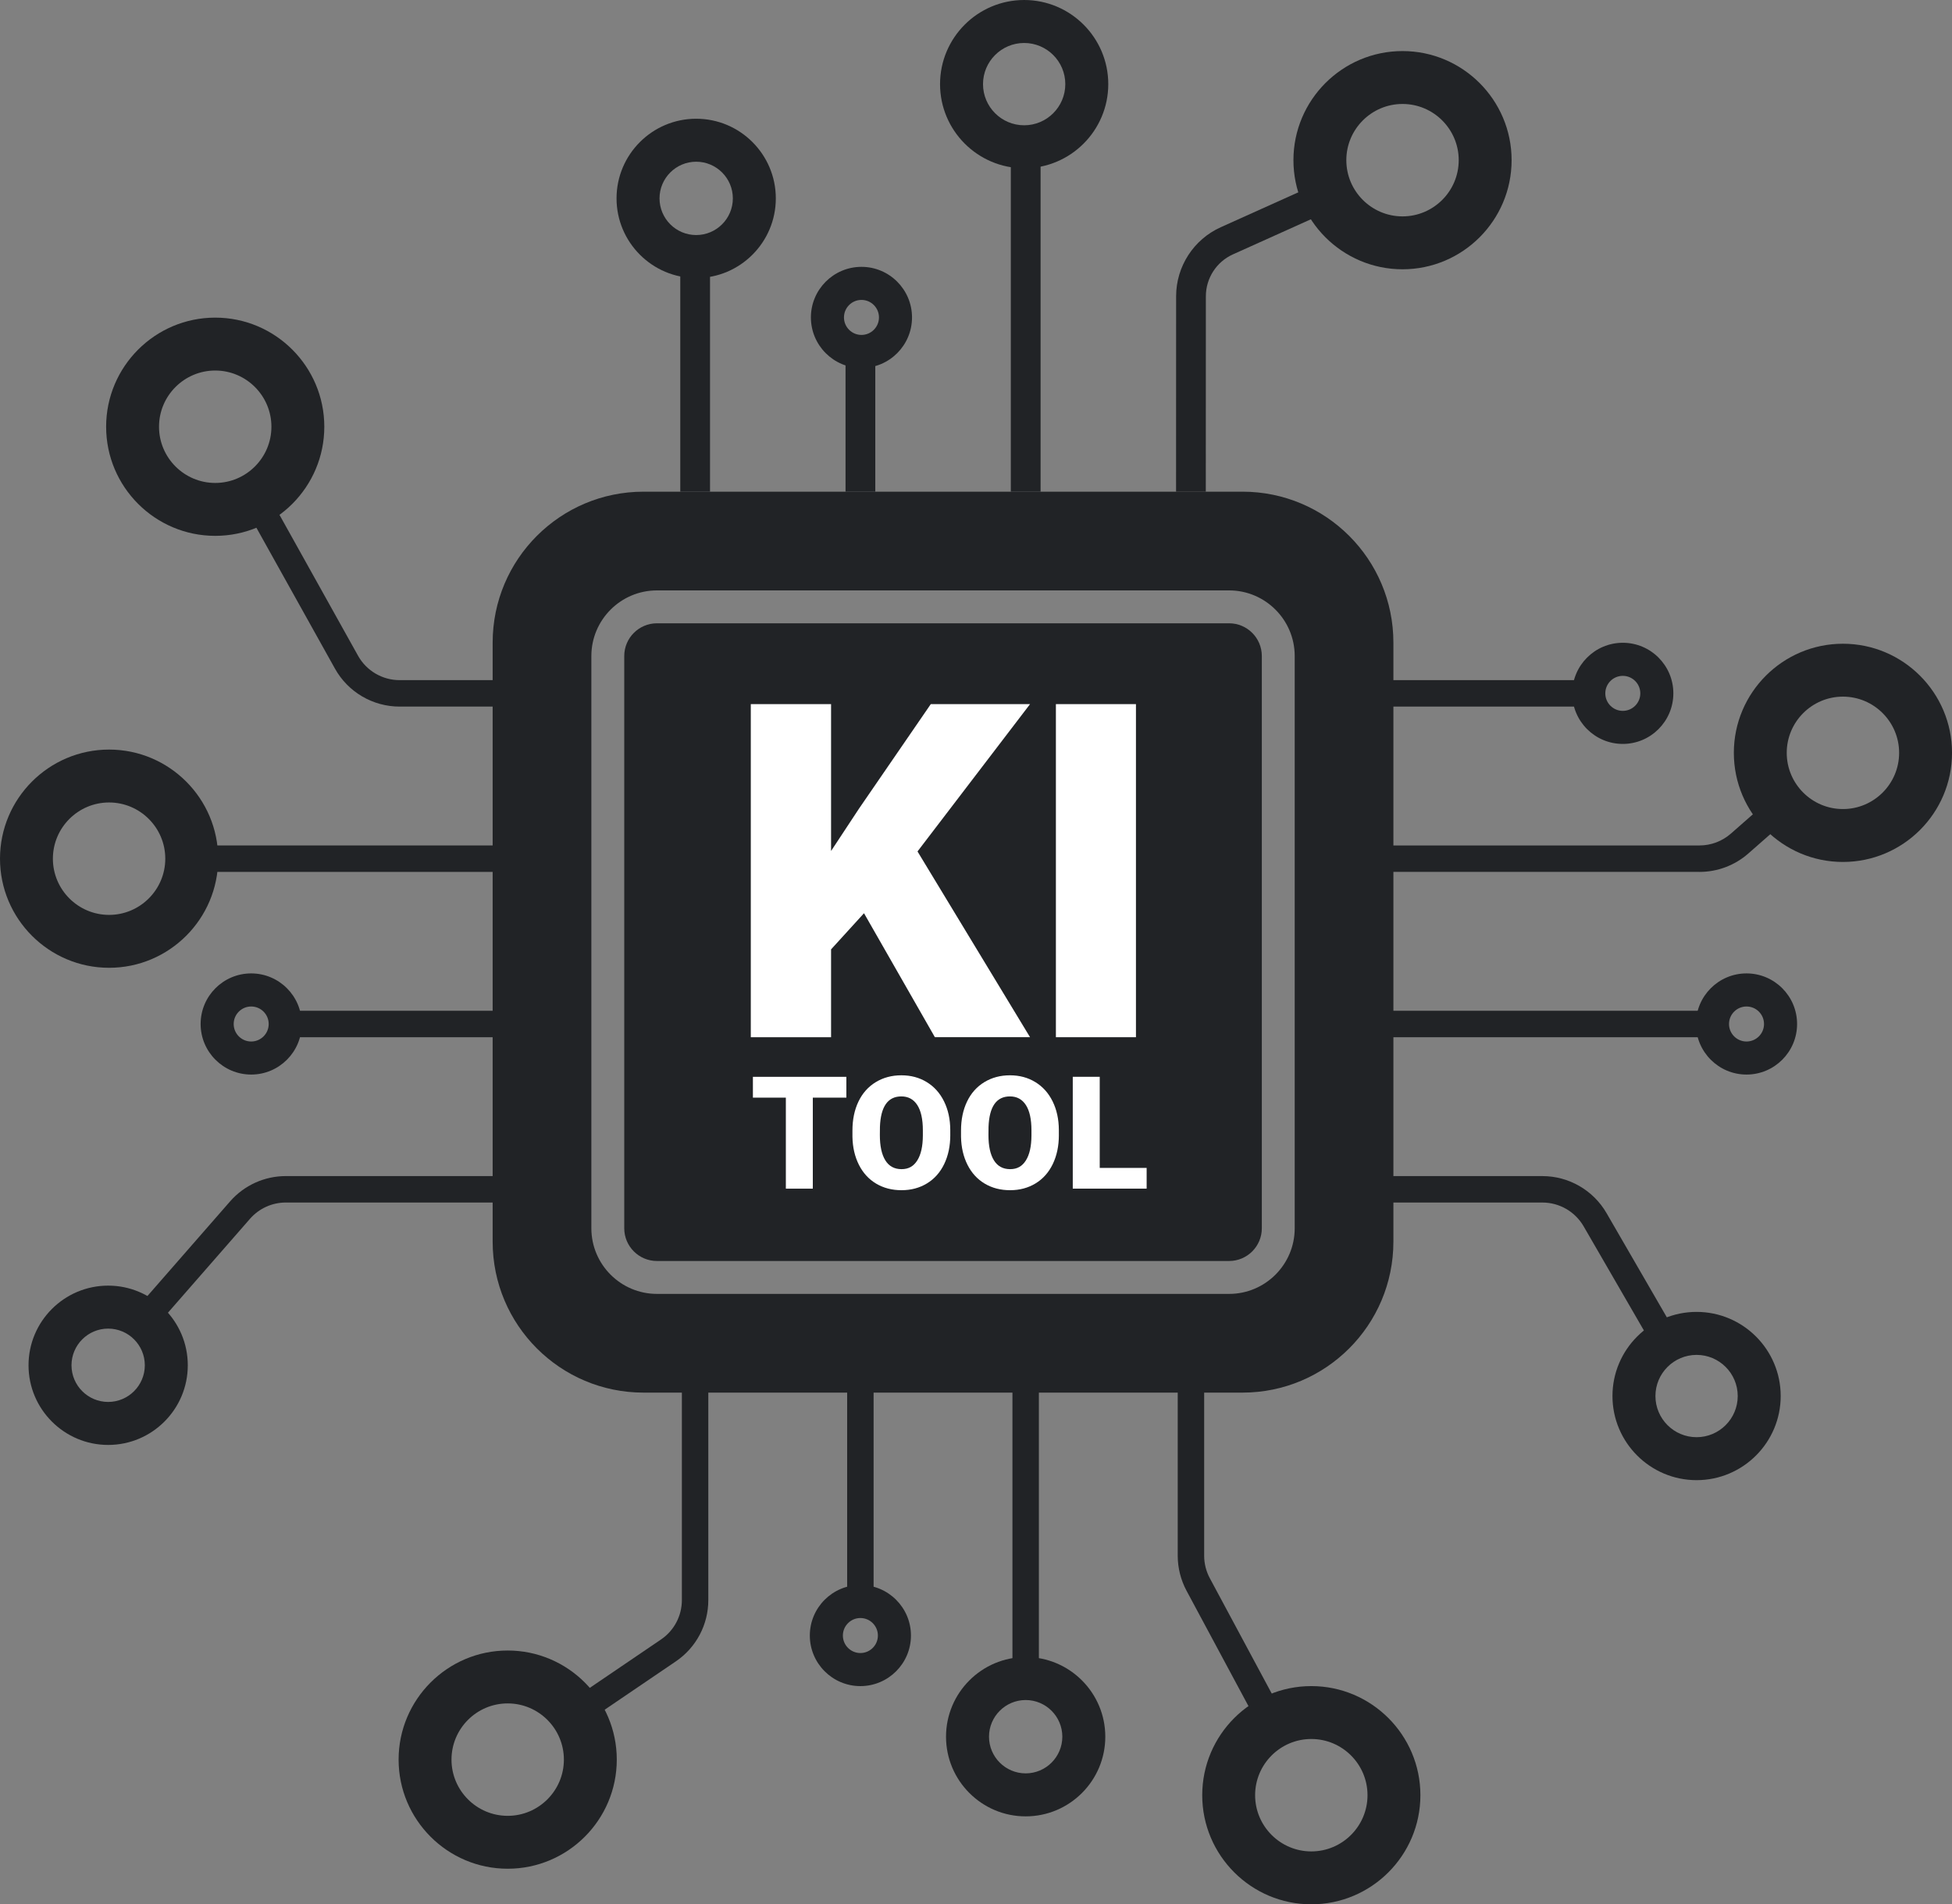 <?xml version="1.0" encoding="UTF-8"?> <svg xmlns="http://www.w3.org/2000/svg" id="Ebene_2" data-name="Ebene 2" viewBox="0 0 1241.12 1210.54"><rect x="0" y="0" width="1241.12" height="1210.54" fill="#808080" stroke="none"/><defs><style> .cls-1 { fill: #212326; } .cls-1, .cls-2 { stroke-width: 0px; } .cls-2 { fill: #fff; } </style></defs><g id="_Ńëîé_1" data-name="Ńëîé 1"><g><g><path class="cls-1" d="M136.84,340.63c-38.24,0-69.36-31.11-69.36-69.36s31.11-69.36,69.36-69.36,69.36,31.11,69.36,69.36-31.11,69.36-69.36,69.36ZM136.84,235.54c-19.7,0-35.73,16.03-35.73,35.73s16.03,35.73,35.73,35.73,35.73-16.03,35.73-35.73-16.03-35.73-35.73-35.73Z"></path><path class="cls-1" d="M1171.77,547.93c-38.24,0-69.36-31.11-69.36-69.36s31.11-69.36,69.36-69.36,69.36,31.11,69.36,69.36-31.11,69.36-69.36,69.36ZM1171.77,442.84c-19.7,0-35.73,16.03-35.73,35.73s16.03,35.73,35.73,35.73,35.73-16.03,35.73-35.73-16.03-35.73-35.73-35.73Z"></path><path class="cls-1" d="M322.8,1187.92c-38.24,0-69.36-31.11-69.36-69.36s31.11-69.36,69.36-69.36,69.36,31.11,69.36,69.36-31.11,69.36-69.36,69.36ZM322.8,1082.83c-19.7,0-35.73,16.03-35.73,35.73s16.03,35.73,35.73,35.73,35.73-16.03,35.73-35.73-16.03-35.73-35.73-35.73Z"></path><path class="cls-1" d="M1078.72,940.91c-29.49,0-53.48-23.99-53.48-53.48s23.99-53.48,53.48-53.48,53.48,23.99,53.48,53.48-23.99,53.48-53.48,53.48ZM1078.72,861.28c-14.42,0-26.16,11.73-26.16,26.16s11.73,26.16,26.16,26.16,26.16-11.73,26.16-26.16-11.73-26.16-26.16-26.16Z"></path><path class="cls-1" d="M652.14,1154.63c-27.92,0-50.64-22.71-50.64-50.63s22.71-50.64,50.64-50.64,50.63,22.71,50.63,50.64-22.71,50.63-50.63,50.63ZM652.14,1080.68c-12.85,0-23.31,10.46-23.31,23.31s10.46,23.31,23.31,23.31,23.31-10.46,23.31-23.31-10.46-23.31-23.31-23.31Z"></path><path class="cls-1" d="M69.36,615.21c-38.24,0-69.36-31.11-69.36-69.36s31.11-69.36,69.36-69.36,69.36,31.11,69.36,69.36-31.11,69.36-69.36,69.36ZM69.36,510.12c-19.7,0-35.73,16.03-35.73,35.73s16.03,35.73,35.73,35.73,35.73-16.03,35.73-35.73-16.03-35.73-35.73-35.73Z"></path><path class="cls-1" d="M68.77,918.52c-27.92,0-50.63-22.71-50.63-50.63s22.71-50.64,50.63-50.64,50.63,22.71,50.63,50.64-22.71,50.63-50.63,50.63ZM68.77,844.57c-12.85,0-23.31,10.46-23.31,23.31s10.46,23.31,23.31,23.31,23.31-10.46,23.31-23.31-10.46-23.31-23.31-23.31Z"></path><path class="cls-1" d="M833.76,1210.54c-38.24,0-69.36-31.11-69.36-69.36s31.11-69.36,69.36-69.36,69.36,31.11,69.36,69.36-31.11,69.36-69.36,69.36ZM833.76,1105.45c-19.7,0-35.73,16.03-35.73,35.73s16.03,35.73,35.73,35.73,35.73-16.03,35.73-35.73-16.03-35.73-35.73-35.73Z"></path><g><rect class="cls-1" x="643.73" y="884.23" width="16.81" height="182.79"></rect><path class="cls-1" d="M801.49,1098.86l-47.07-87.66c-3.66-6.82-5.6-14.52-5.6-22.26v-104.71h16.81v104.71c0,4.98,1.24,9.92,3.6,14.31l47.07,87.66-14.81,7.96Z"></path><rect class="cls-1" x="538.64" y="884.23" width="16.81" height="133.82"></rect><path class="cls-1" d="M370.99,1095.99l-9.45-13.91,58.76-39.9c8.3-5.64,13.25-14.99,13.25-25.02v-132.93h16.81v132.93c0,15.61-7.71,30.16-20.62,38.93l-58.76,39.9Z"></path></g><g><rect class="cls-1" x="181.35" y="642.53" width="132.41" height="16.82"></rect><path class="cls-1" d="M98.05,844.46l-12.66-11.06,60.9-69.69c8.94-10.23,21.85-16.1,35.44-16.1h132.03v16.81h-132.03c-8.73,0-17.03,3.77-22.77,10.34l-60.9,69.69Z"></path><rect class="cls-1" x="121.9" y="537.44" width="191.85" height="16.81"></rect><path class="cls-1" d="M313.76,449.17h-59.69c-17.05,0-32.8-9.25-41.1-24.14l-57.88-103.78,14.68-8.19,57.88,103.78c5.34,9.57,15.46,15.51,26.42,15.51h59.69v16.81Z"></path></g><rect class="cls-1" x="885.43" y="642.53" width="203.4" height="16.82"></rect><path class="cls-1" d="M1051.63,856.83l-44.74-77.3c-5.39-9.31-15.42-15.1-26.18-15.1h-95.29v-16.81h95.29c16.74,0,32.34,9,40.73,23.49l44.74,77.3-14.55,8.42Z"></path><path class="cls-1" d="M1080.56,554.25h-195.13v-16.81h195.13c7.34,0,14.43-2.67,19.95-7.51l26.23-23.02,11.09,12.64-26.23,23.02c-8.59,7.54-19.62,11.69-31.04,11.69Z"></path><rect class="cls-1" x="885.43" y="432.35" width="124.74" height="16.81"></rect><path class="cls-1" d="M651.18,106.96c-29.49,0-53.48-23.99-53.48-53.48S621.69,0,651.18,0s53.48,23.99,53.48,53.48-23.99,53.48-53.48,53.48ZM651.18,27.32c-14.42,0-26.16,11.73-26.16,26.16s11.73,26.16,26.16,26.16,26.16-11.73,26.16-26.16-11.73-26.16-26.16-26.16Z"></path><path class="cls-1" d="M442.65,176.75c-27.92,0-50.64-22.71-50.64-50.64s22.71-50.63,50.64-50.63,50.63,22.71,50.63,50.63-22.71,50.64-50.63,50.64ZM442.65,102.8c-12.85,0-23.31,10.46-23.31,23.31s10.46,23.31,23.31,23.31,23.31-10.46,23.31-23.31-10.46-23.31-23.31-23.31Z"></path><path class="cls-1" d="M891.75,171.18c-38.24,0-69.36-31.11-69.36-69.36s31.11-69.36,69.36-69.36,69.36,31.11,69.36,69.36-31.11,69.36-69.36,69.36ZM891.75,66.09c-19.7,0-35.73,16.03-35.73,35.73s16.03,35.73,35.73,35.73,35.73-16.03,35.73-35.73-16.03-35.73-35.73-35.73Z"></path><g><rect class="cls-1" x="642.7" y="93.97" width="18.92" height="218.58"></rect><path class="cls-1" d="M766.68,312.56h-18.92s.04-124.25.04-124.25c0-18.89,11.14-36.11,28.36-43.86l64.16-28.88,7.76,17.25-64.16,28.88c-10.45,4.7-17.21,15.15-17.21,26.62l-.04,124.24Z"></path><rect class="cls-1" x="537.61" y="224.28" width="18.92" height="88.27"></rect><rect class="cls-1" x="432.53" y="163.33" width="18.92" height="149.22"></rect></g><path class="cls-1" d="M547.74,233.93c-17.73,0-32.15-14.42-32.15-32.15s14.42-32.15,32.15-32.15,32.14,14.42,32.14,32.15-14.42,32.15-32.14,32.15ZM547.74,190.65c-6.14,0-11.13,4.99-11.13,11.13s4.99,11.13,11.13,11.13,11.13-4.99,11.13-11.13-4.99-11.13-11.13-11.13Z"></path><path class="cls-1" d="M159.71,683.08c-17.73,0-32.15-14.42-32.15-32.15s14.42-32.15,32.15-32.15,32.15,14.42,32.15,32.15-14.42,32.15-32.15,32.15ZM159.71,639.81c-6.14,0-11.13,4.99-11.13,11.13s4.99,11.13,11.13,11.13,11.13-4.99,11.13-11.13-4.99-11.13-11.13-11.13Z"></path><path class="cls-1" d="M1031.81,472.9c-17.73,0-32.15-14.42-32.15-32.15s14.42-32.15,32.15-32.15,32.14,14.42,32.14,32.15-14.42,32.15-32.14,32.15ZM1031.81,429.63c-6.14,0-11.13,4.99-11.13,11.13s4.99,11.13,11.13,11.13,11.13-4.99,11.13-11.13-4.99-11.13-11.13-11.13Z"></path><path class="cls-1" d="M547.05,1071.83c-17.73,0-32.15-14.42-32.15-32.15s14.42-32.14,32.15-32.14,32.15,14.42,32.15,32.14-14.42,32.15-32.15,32.15ZM547.05,1028.55c-6.14,0-11.13,4.99-11.13,11.13s4.99,11.13,11.13,11.13,11.13-4.99,11.13-11.13-4.99-11.13-11.13-11.13Z"></path><path class="cls-1" d="M1110.47,683.08c-17.73,0-32.15-14.42-32.15-32.15s14.42-32.15,32.15-32.15,32.15,14.42,32.15,32.15-14.42,32.15-32.15,32.15ZM1110.47,639.81c-6.14,0-11.13,4.99-11.13,11.13s4.99,11.13,11.13,11.13,11.13-4.99,11.13-11.13-4.99-11.13-11.13-11.13Z"></path><g><path class="cls-1" d="M781.5,396.22h-363.8c-11.46,0-20.79,9.33-20.79,20.79v363.79c0,11.46,9.33,20.79,20.79,20.79h363.8c11.46,0,20.79-9.33,20.79-20.79v-363.79c0-11.47-9.33-20.79-20.79-20.79Z"></path><path class="cls-1" d="M790.01,312.55h-380.82c-52.99,0-95.95,42.96-95.95,95.95v380.81c0,52.99,42.96,95.95,95.95,95.95h380.81c52.99,0,95.95-42.96,95.95-95.95v-380.82c0-52.99-42.95-95.94-95.94-95.94ZM823.2,780.81c0,22.99-18.71,41.7-41.7,41.7h-363.8c-22.99,0-41.7-18.71-41.7-41.7v-363.79c0-23,18.71-41.71,41.7-41.71h363.8c22.99,0,41.7,18.71,41.7,41.71v363.79Z"></path></g></g><g><path class="cls-2" d="M549.35,580.52l-20.94,22.98v55.84h-51.04v-211.74h51.04v93.36l17.74-26.9,45.66-66.46h63.11l-71.55,93.65,71.55,118.08h-60.5l-45.08-78.82Z"></path><path class="cls-2" d="M722.26,659.34h-50.9v-211.74h50.9v211.74Z"></path></g><g><path class="cls-2" d="M538.14,697.75h-21.34v57.86h-17.14v-57.86h-20.95v-13.23h59.42v13.23Z"></path><path class="cls-2" d="M604.21,721.53c0,6.93-1.29,13.07-3.86,18.41-2.57,5.34-6.23,9.45-10.96,12.33s-10.13,4.32-16.19,4.32-11.43-1.39-16.11-4.17-8.34-6.76-10.96-11.94c-2.62-5.18-4-11.12-4.13-17.82v-4c0-6.97,1.28-13.11,3.83-18.43,2.56-5.32,6.22-9.43,10.99-12.33,4.77-2.9,10.2-4.35,16.28-4.35s11.39,1.43,16.11,4.3c4.72,2.87,8.39,6.94,11.01,12.23,2.62,5.29,3.95,11.35,3.98,18.19v3.27ZM586.77,718.55c0-7.06-1.18-12.43-3.54-16.09-2.36-3.66-5.74-5.49-10.13-5.49-8.59,0-13.13,6.45-13.62,19.34l-.05,5.22c0,6.97,1.16,12.32,3.47,16.06,2.31,3.74,5.75,5.62,10.3,5.62s7.67-1.84,10.01-5.52c2.34-3.68,3.53-8.97,3.56-15.87v-3.27Z"></path><path class="cls-2" d="M673.25,721.53c0,6.93-1.29,13.07-3.86,18.41-2.57,5.34-6.23,9.45-10.96,12.33s-10.13,4.32-16.19,4.32-11.43-1.39-16.11-4.17c-4.69-2.78-8.34-6.76-10.96-11.94-2.62-5.18-4-11.12-4.13-17.82v-4c0-6.97,1.28-13.11,3.83-18.43,2.55-5.32,6.22-9.43,10.99-12.33,4.77-2.9,10.2-4.35,16.28-4.35s11.39,1.43,16.11,4.3c4.72,2.87,8.39,6.94,11.01,12.23,2.62,5.29,3.95,11.35,3.98,18.19v3.27ZM655.82,718.55c0-7.06-1.18-12.43-3.54-16.09-2.36-3.66-5.74-5.49-10.13-5.49-8.59,0-13.13,6.45-13.62,19.34l-.05,5.22c0,6.97,1.16,12.32,3.47,16.06,2.31,3.74,5.75,5.62,10.3,5.62s7.67-1.84,10.01-5.52c2.34-3.68,3.53-8.97,3.56-15.87v-3.27Z"></path><path class="cls-2" d="M699.23,742.43h29.83v13.18h-46.97v-71.09h17.14v57.91Z"></path></g></g></g></svg> 